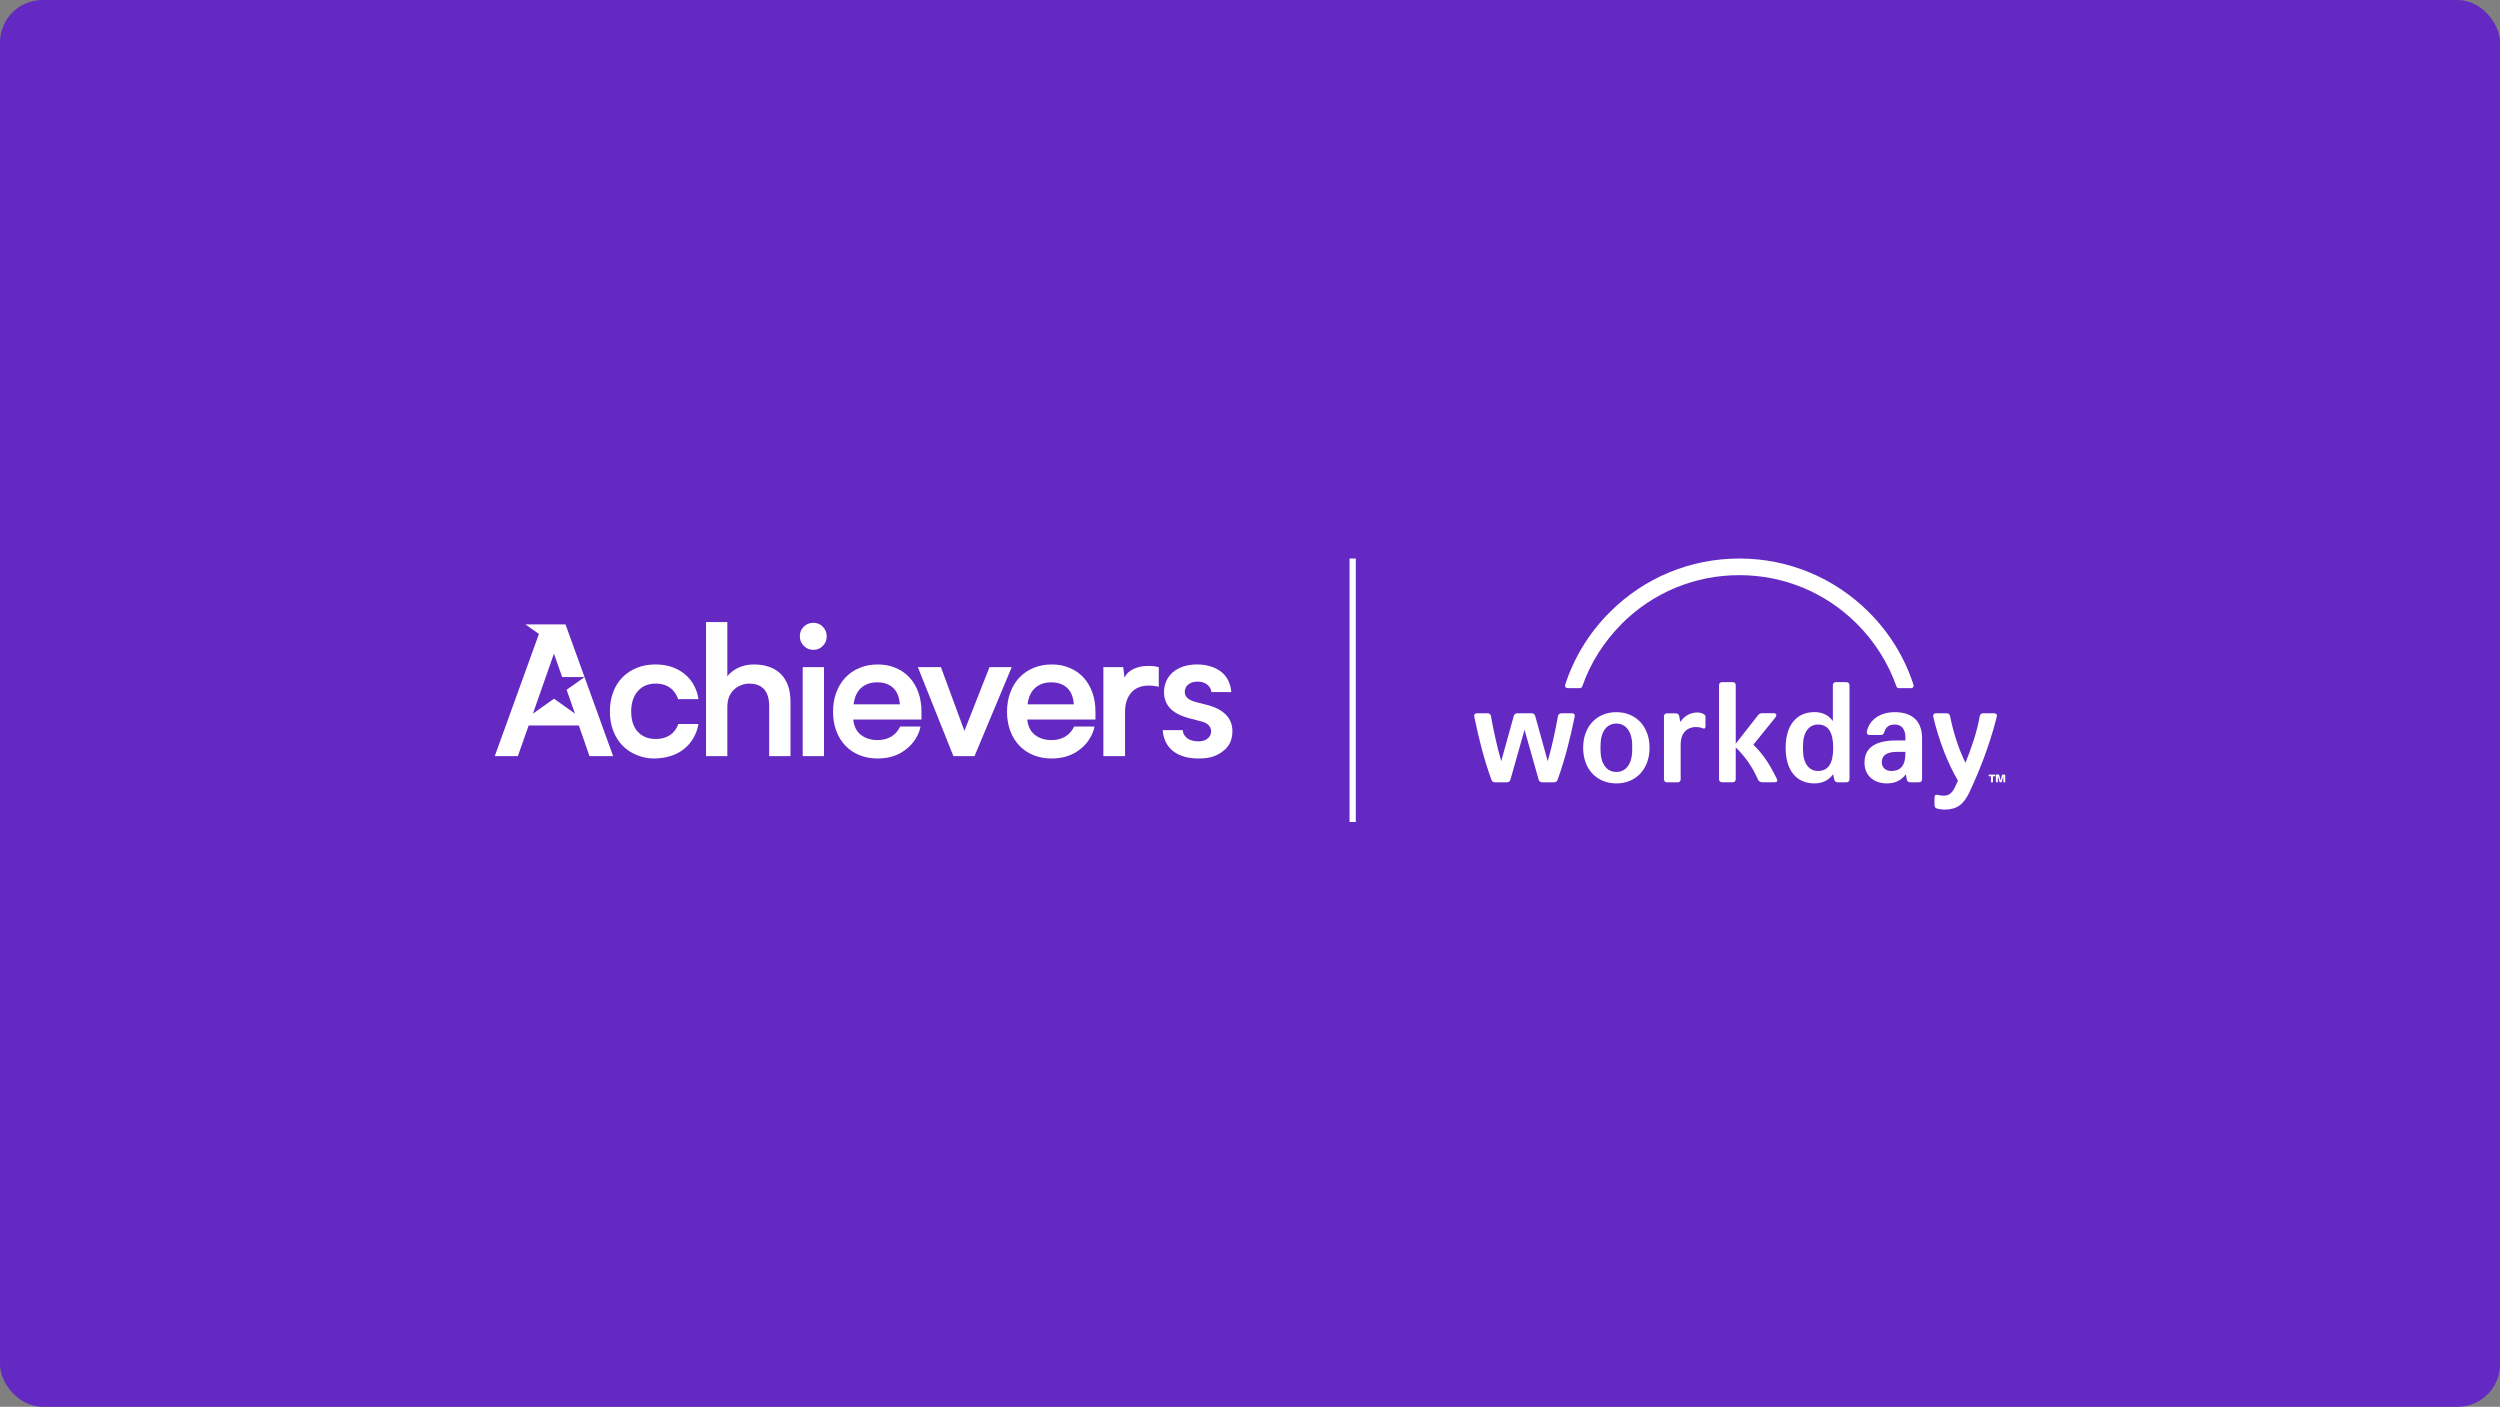 <?xml version="1.0" encoding="UTF-8"?> <svg xmlns="http://www.w3.org/2000/svg" width="590" height="332" viewBox="0 0 590 332" fill="none"><rect x="0" y="0" width="590" height="332" fill="#808080" stroke="none"/><g clip-path="url(#clip0_265_106)"><rect y="-3" width="597.027" height="335.612" fill="#6329C2"></rect><path d="M289.357 168.716C288.363 167.68 286.915 166.905 285.014 166.395L282.161 165.671C280.456 165.217 279.605 164.423 279.605 163.286C279.605 162.576 279.882 161.994 280.436 161.54C280.989 161.086 281.72 160.859 282.629 160.859C283.508 160.859 284.248 161.08 284.843 161.519C285.441 161.96 285.794 162.562 285.909 163.33H290.58C290.58 163.33 290.527 160.034 287.805 158.262C286.307 157.287 284.589 156.813 282.46 156.813C281.268 156.813 280.188 156.977 279.224 157.303C278.258 157.63 277.441 158.084 276.775 158.666C276.106 159.247 275.596 159.944 275.241 160.753C274.886 161.563 274.708 162.435 274.708 163.373C274.708 164.822 275.169 166.063 276.092 167.1C277.015 168.138 278.541 168.939 280.671 169.506L283.567 170.272C285.071 170.671 285.754 171.425 285.825 172.53C285.893 173.594 285.011 174.959 282.861 174.959C281.753 174.959 280.873 174.725 280.22 174.257C279.567 173.789 279.198 173.143 279.113 172.319H274.409C274.409 172.319 274.409 175.516 277.046 177.41C278.496 178.451 280.432 179.006 282.902 179.006C285.543 179.006 287.07 178.453 288.656 177.26C290.15 176.137 290.849 174.534 290.849 172.575C290.848 171.038 290.35 169.753 289.357 168.716Z" fill="white"></path><path d="M160.076 170.868C159.707 171.947 158.492 174.402 154.753 174.402C152.963 174.402 151.551 173.833 150.516 172.693C149.478 171.554 148.961 169.958 148.961 167.907C148.961 165.914 149.478 164.317 150.516 163.121C151.551 161.925 152.965 161.326 154.753 161.326C158.423 161.326 159.664 163.854 160.035 164.989H164.824C164.824 164.989 164.514 160.83 160.658 158.412C159.199 157.498 157.321 156.811 154.669 156.811C153.05 156.811 151.583 157.08 150.265 157.62C148.947 158.16 147.815 158.914 146.872 159.878C145.928 160.844 145.204 162.007 144.696 163.37C144.189 164.733 143.935 166.253 143.935 167.928C143.935 169.575 144.194 171.079 144.717 172.442C145.237 173.805 145.963 174.97 146.891 175.934C147.821 176.9 148.944 177.652 150.263 178.192C151.581 178.732 153.036 179.052 154.626 179.002C163.992 178.707 164.824 170.866 164.824 170.866H160.076V170.868Z" fill="white"></path><path d="M137.953 159.791L133.721 162.785L135.692 168.41L130.743 164.892L125.771 168.41L130.732 154.257L132.668 159.784H137.951L133.457 147.357H123.997L127.189 149.615L116.762 178.449H122.214L124.77 171.207H136.609L139.121 178.449H144.701L137.953 159.791Z" fill="white"></path><path d="M186.556 165.671V178.449H181.53V166.751C181.53 165.727 181.408 164.865 181.168 164.169C180.926 163.471 180.594 162.917 180.167 162.503C179.742 162.09 179.245 161.791 178.677 161.606C178.108 161.422 177.498 161.33 176.846 161.33C176.25 161.33 175.646 161.436 175.035 161.65C174.424 161.864 173.864 162.191 173.353 162.632C172.842 163.074 172.431 163.643 172.119 164.34C171.806 165.038 171.651 165.87 171.651 166.838V178.451H166.625V146.804H171.651V159.597C172.304 158.753 173.176 158.079 174.271 157.573C175.364 157.066 176.564 156.812 177.869 156.812C180.623 156.812 182.759 157.564 184.279 159.07C185.797 160.576 186.556 162.775 186.556 165.671Z" fill="white"></path><path d="M188.759 150.169C188.759 149.26 189.07 148.501 189.695 147.89C190.32 147.279 191.072 146.975 191.953 146.975C192.832 146.975 193.577 147.288 194.189 147.911C194.8 148.536 195.104 149.29 195.104 150.169C195.104 151.05 194.8 151.802 194.189 152.427C193.577 153.052 192.832 153.364 191.953 153.364C191.072 153.364 190.32 153.052 189.695 152.427C189.07 151.802 188.759 151.048 188.759 150.169ZM194.465 157.451V178.448H189.439V157.451H194.465Z" fill="white"></path><path d="M238.762 157.451L229.988 178.448H225.004L216.613 157.451H222.065L227.601 172.485L233.52 157.451H238.762Z" fill="white"></path><path d="M271.002 157.153C271.939 157.153 272.762 157.253 273.473 157.451V162.094C272.705 161.895 271.925 161.796 271.129 161.796C269.342 161.796 267.956 162.35 266.977 163.457C265.999 164.564 265.508 166.098 265.508 168.056V178.449H260.397V157.451H265.082L265.379 159.921C265.806 159.013 266.53 158.325 267.552 157.857C268.574 157.387 269.725 157.153 271.002 157.153Z" fill="white"></path><path d="M217.465 167.93C217.465 166.255 217.216 164.735 216.72 163.372C216.222 162.009 215.528 160.846 214.633 159.88C213.738 158.915 212.652 158.162 211.376 157.622C210.098 157.082 208.693 156.812 207.159 156.812C205.598 156.812 204.163 157.082 202.858 157.622C201.55 158.162 200.436 158.921 199.513 159.901C198.591 160.881 197.873 162.06 197.362 163.437C196.85 164.814 196.596 166.326 196.596 167.973C196.596 169.62 196.852 171.124 197.362 172.487C197.873 173.85 198.589 175.015 199.513 175.98C200.436 176.946 201.543 177.691 202.835 178.215C204.127 178.739 205.54 179.003 207.072 179.003C209.287 179.003 211.256 178.521 212.928 177.47C216.802 175.034 217.237 171.464 217.237 171.464H212.439C211.957 172.486 211.261 173.274 210.352 173.828C209.443 174.381 208.35 174.658 207.072 174.658C205.539 174.658 204.247 174.254 203.197 173.445C202.147 172.635 201.536 171.422 201.366 169.803H217.465V167.93ZM201.451 166.225C201.649 164.535 202.24 163.247 203.218 162.361C204.198 161.473 205.469 161.029 207.03 161.029C208.592 161.029 209.842 161.466 210.779 162.338C211.715 163.21 212.241 164.507 212.354 166.225H201.451Z" fill="white"></path><path d="M258.527 167.93C258.527 166.255 258.278 164.735 257.782 163.372C257.284 162.009 256.589 160.846 255.694 159.88C254.799 158.915 253.713 158.162 252.437 157.622C251.159 157.082 249.754 156.812 248.221 156.812C246.659 156.812 245.225 157.082 243.919 157.622C242.612 158.162 241.498 158.921 240.575 159.901C239.652 160.881 238.935 162.06 238.423 163.437C237.911 164.814 237.657 166.326 237.657 167.973C237.657 169.62 237.913 171.124 238.423 172.487C238.935 173.85 239.651 175.015 240.575 175.98C241.498 176.946 242.605 177.691 243.896 178.215C245.188 178.739 246.602 179.003 248.134 179.003C250.348 179.003 252.317 178.521 253.99 177.47C257.863 175.034 258.299 171.464 258.299 171.464H253.501C253.019 172.486 252.322 173.274 251.414 173.828C250.505 174.381 249.412 174.658 248.134 174.658C246.6 174.658 245.308 174.254 244.259 173.445C243.209 172.635 242.598 171.422 242.427 169.803H258.527V167.93ZM242.512 166.225C242.711 164.535 243.301 163.247 244.279 162.361C245.26 161.473 246.53 161.029 248.092 161.029C249.654 161.029 250.903 161.466 251.84 162.338C252.777 163.21 253.302 164.507 253.416 166.225H242.512Z" fill="white"></path><line x1="319.231" y1="193.997" x2="319.231" y2="131.813" stroke="white" stroke-width="1.472"></line><g clip-path="url(#clip1_265_106)"><path fill-rule="evenodd" clip-rule="evenodd" d="M435.74 160.977H433.313C432.819 160.977 432.556 161.239 432.556 161.734V170.188C431.613 168.812 430.099 168.055 428.244 168.055C423.963 168.055 421.413 171.146 421.413 176.478C421.413 181.81 423.947 184.886 428.228 184.886C430.129 184.886 431.675 184.082 432.618 182.722L432.88 183.943C432.958 184.407 433.267 184.623 433.715 184.623H435.724C436.219 184.623 436.482 184.361 436.482 183.866V161.749C436.482 161.255 436.219 160.992 435.724 160.992L435.74 160.977ZM429.032 181.95C426.915 181.95 425.508 180.157 425.508 176.927V176.015C425.508 172.784 426.899 170.992 429.032 170.992C431.412 170.992 432.633 172.707 432.633 176.478C432.633 180.249 431.428 181.95 429.032 181.95Z" fill="white"></path><path fill-rule="evenodd" clip-rule="evenodd" d="M440.578 172.63C441.181 169.817 443.762 168.07 447.131 168.07C451.443 168.07 453.607 170.311 453.607 174.237V183.866C453.607 184.36 453.344 184.623 452.849 184.623H450.84C450.377 184.623 450.083 184.391 450.006 183.943L449.774 182.722C448.831 184.098 447.27 184.886 445.354 184.886C442.139 184.886 440.021 182.969 440.021 180.002C440.021 176.54 442.448 174.747 447.564 174.747H449.681V174.144C449.681 172.058 448.8 170.991 447.146 170.991C445.817 170.991 445.06 171.563 444.689 172.784C444.534 173.279 444.272 173.464 443.854 173.464H441.273C440.748 173.464 440.485 173.124 440.593 172.63H440.578ZM446.451 181.949C448.383 181.949 449.666 180.775 449.666 177.962V177.436H447.703C445.323 177.436 444.117 178.24 444.102 179.878C444.102 181.176 445.044 181.965 446.451 181.965V181.949Z" fill="white"></path><path d="M352.822 184.623C352.373 184.623 352.095 184.438 351.956 183.974C350.163 179.028 348.958 174.113 347.938 169.168C347.83 168.673 348.046 168.333 348.571 168.333H351.029C351.493 168.333 351.786 168.565 351.863 168.982C352.497 172.491 353.27 176.107 354.29 179.646L357.242 168.982C357.35 168.565 357.659 168.333 358.107 168.333H361.446C361.894 168.333 362.203 168.565 362.311 168.982L365.263 179.646C366.283 176.107 367.041 172.491 367.69 168.982C367.767 168.565 368.076 168.333 368.524 168.333H370.982C371.507 168.333 371.739 168.673 371.615 169.168C370.595 174.113 369.39 179.028 367.612 183.974C367.458 184.438 367.195 184.623 366.747 184.623H363.98C363.563 184.623 363.223 184.438 363.115 183.974L359.792 172.243L356.469 183.974C356.361 184.438 356.021 184.623 355.604 184.623H352.837H352.822Z" fill="white"></path><path fill-rule="evenodd" clip-rule="evenodd" d="M381.46 168.07C376.839 168.07 373.625 171.424 373.625 176.478C373.625 181.532 376.839 184.886 381.46 184.886C386.082 184.886 389.296 181.501 389.296 176.478C389.296 171.455 386.082 168.07 381.46 168.07ZM385.201 176.926C385.201 180.28 383.732 182.181 381.46 182.181C379.188 182.181 377.72 180.28 377.72 176.926V176.014C377.72 172.661 379.188 170.76 381.46 170.76C383.732 170.76 385.201 172.661 385.201 176.014V176.926Z" fill="white"></path><path d="M462.091 184.268C459.665 180.125 457.578 174.793 456.249 169.168C456.141 168.627 456.404 168.333 456.929 168.333H459.387C459.835 168.333 460.144 168.565 460.221 169.013C461.009 172.97 462.261 176.818 463.853 180.017C465.26 176.509 466.542 172.861 467.222 169.013C467.3 168.549 467.609 168.333 468.057 168.333H470.592C471.117 168.333 471.38 168.673 471.225 169.214C469.479 176.184 466.991 182.227 464.827 186.879C463.42 189.893 461.798 191.068 458.846 191.068C458.274 191.068 457.671 190.96 457.176 190.836C456.728 190.728 456.543 190.419 456.543 190.001V188.178C456.543 187.652 456.852 187.451 457.377 187.606C457.826 187.714 458.289 187.791 458.691 187.791C460.438 187.791 461.04 186.648 462.06 184.283L462.091 184.268Z" fill="white"></path><path d="M396.56 170.388C397.395 169.059 398.863 168.147 400.563 168.147C401.212 168.147 401.769 168.302 402.232 168.642C402.387 168.75 402.495 168.905 402.495 169.137V171.378C402.495 171.903 402.263 172.058 401.707 171.841C401.243 171.64 400.795 171.579 400.269 171.579C397.967 171.579 396.637 173.217 396.637 175.582V183.881C396.637 184.376 396.375 184.638 395.88 184.638H393.454C392.959 184.638 392.696 184.376 392.696 183.881V169.106C392.696 168.611 392.959 168.348 393.454 168.348H395.463C395.957 168.348 396.22 168.611 396.297 169.028L396.56 170.404V170.388Z" fill="white"></path><path d="M419.28 183.711C417.61 180.28 416.034 177.931 413.793 175.752L419.017 169.276C419.403 168.735 419.202 168.318 418.6 168.318H415.879C415.493 168.318 415.153 168.472 414.937 168.735L409.635 175.505V161.734C409.635 161.239 409.373 160.977 408.878 160.977H406.452C405.957 160.977 405.694 161.239 405.694 161.734V183.851C405.694 184.345 405.957 184.608 406.452 184.608H408.878C409.373 184.608 409.635 184.345 409.635 183.851V176.386C411.985 178.673 413.607 181.099 414.968 184.144C415.122 184.407 415.493 184.608 415.879 184.608H418.862C419.465 184.608 419.589 184.314 419.28 183.696V183.711Z" fill="white"></path><path d="M470.886 182.8V183.202H470.345V184.608H469.866V183.202H469.34V182.8H470.886Z" fill="white"></path><path d="M472.508 182.8H473.235V184.608H472.786V183.124L472.74 183.325L472.369 184.608H471.905L471.534 183.341L471.488 183.14V183.341V184.608H471.024V182.8H471.782L472.075 183.959L472.137 184.237L472.199 183.959L472.508 182.8Z" fill="white"></path><path d="M382.666 147.268C390.085 139.834 399.961 135.738 410.47 135.738C420.98 135.738 430.825 139.818 438.244 147.237C442.478 151.472 445.631 156.51 447.563 162.012C447.64 162.244 447.872 162.399 448.12 162.399H451.041C451.442 162.399 451.721 162.012 451.597 161.641C449.526 155.227 445.94 149.354 441.041 144.455C432.865 136.31 422.015 131.812 410.486 131.812C398.956 131.812 388.06 136.31 379.899 144.486C375 149.385 371.43 155.243 369.374 161.641C369.251 162.028 369.544 162.399 369.931 162.399H372.852C373.099 162.399 373.315 162.244 373.408 162.012C375.325 156.526 378.462 151.503 382.697 147.268H382.666Z" fill="white"></path></g></g><defs><clipPath id="clip0_265_106"><rect width="590" height="332" rx="10" fill="white"></rect></clipPath><clipPath id="clip1_265_106"><rect width="125.343" height="59.24" fill="white" transform="translate(347.907 131.812)"></rect></clipPath></defs></svg> 